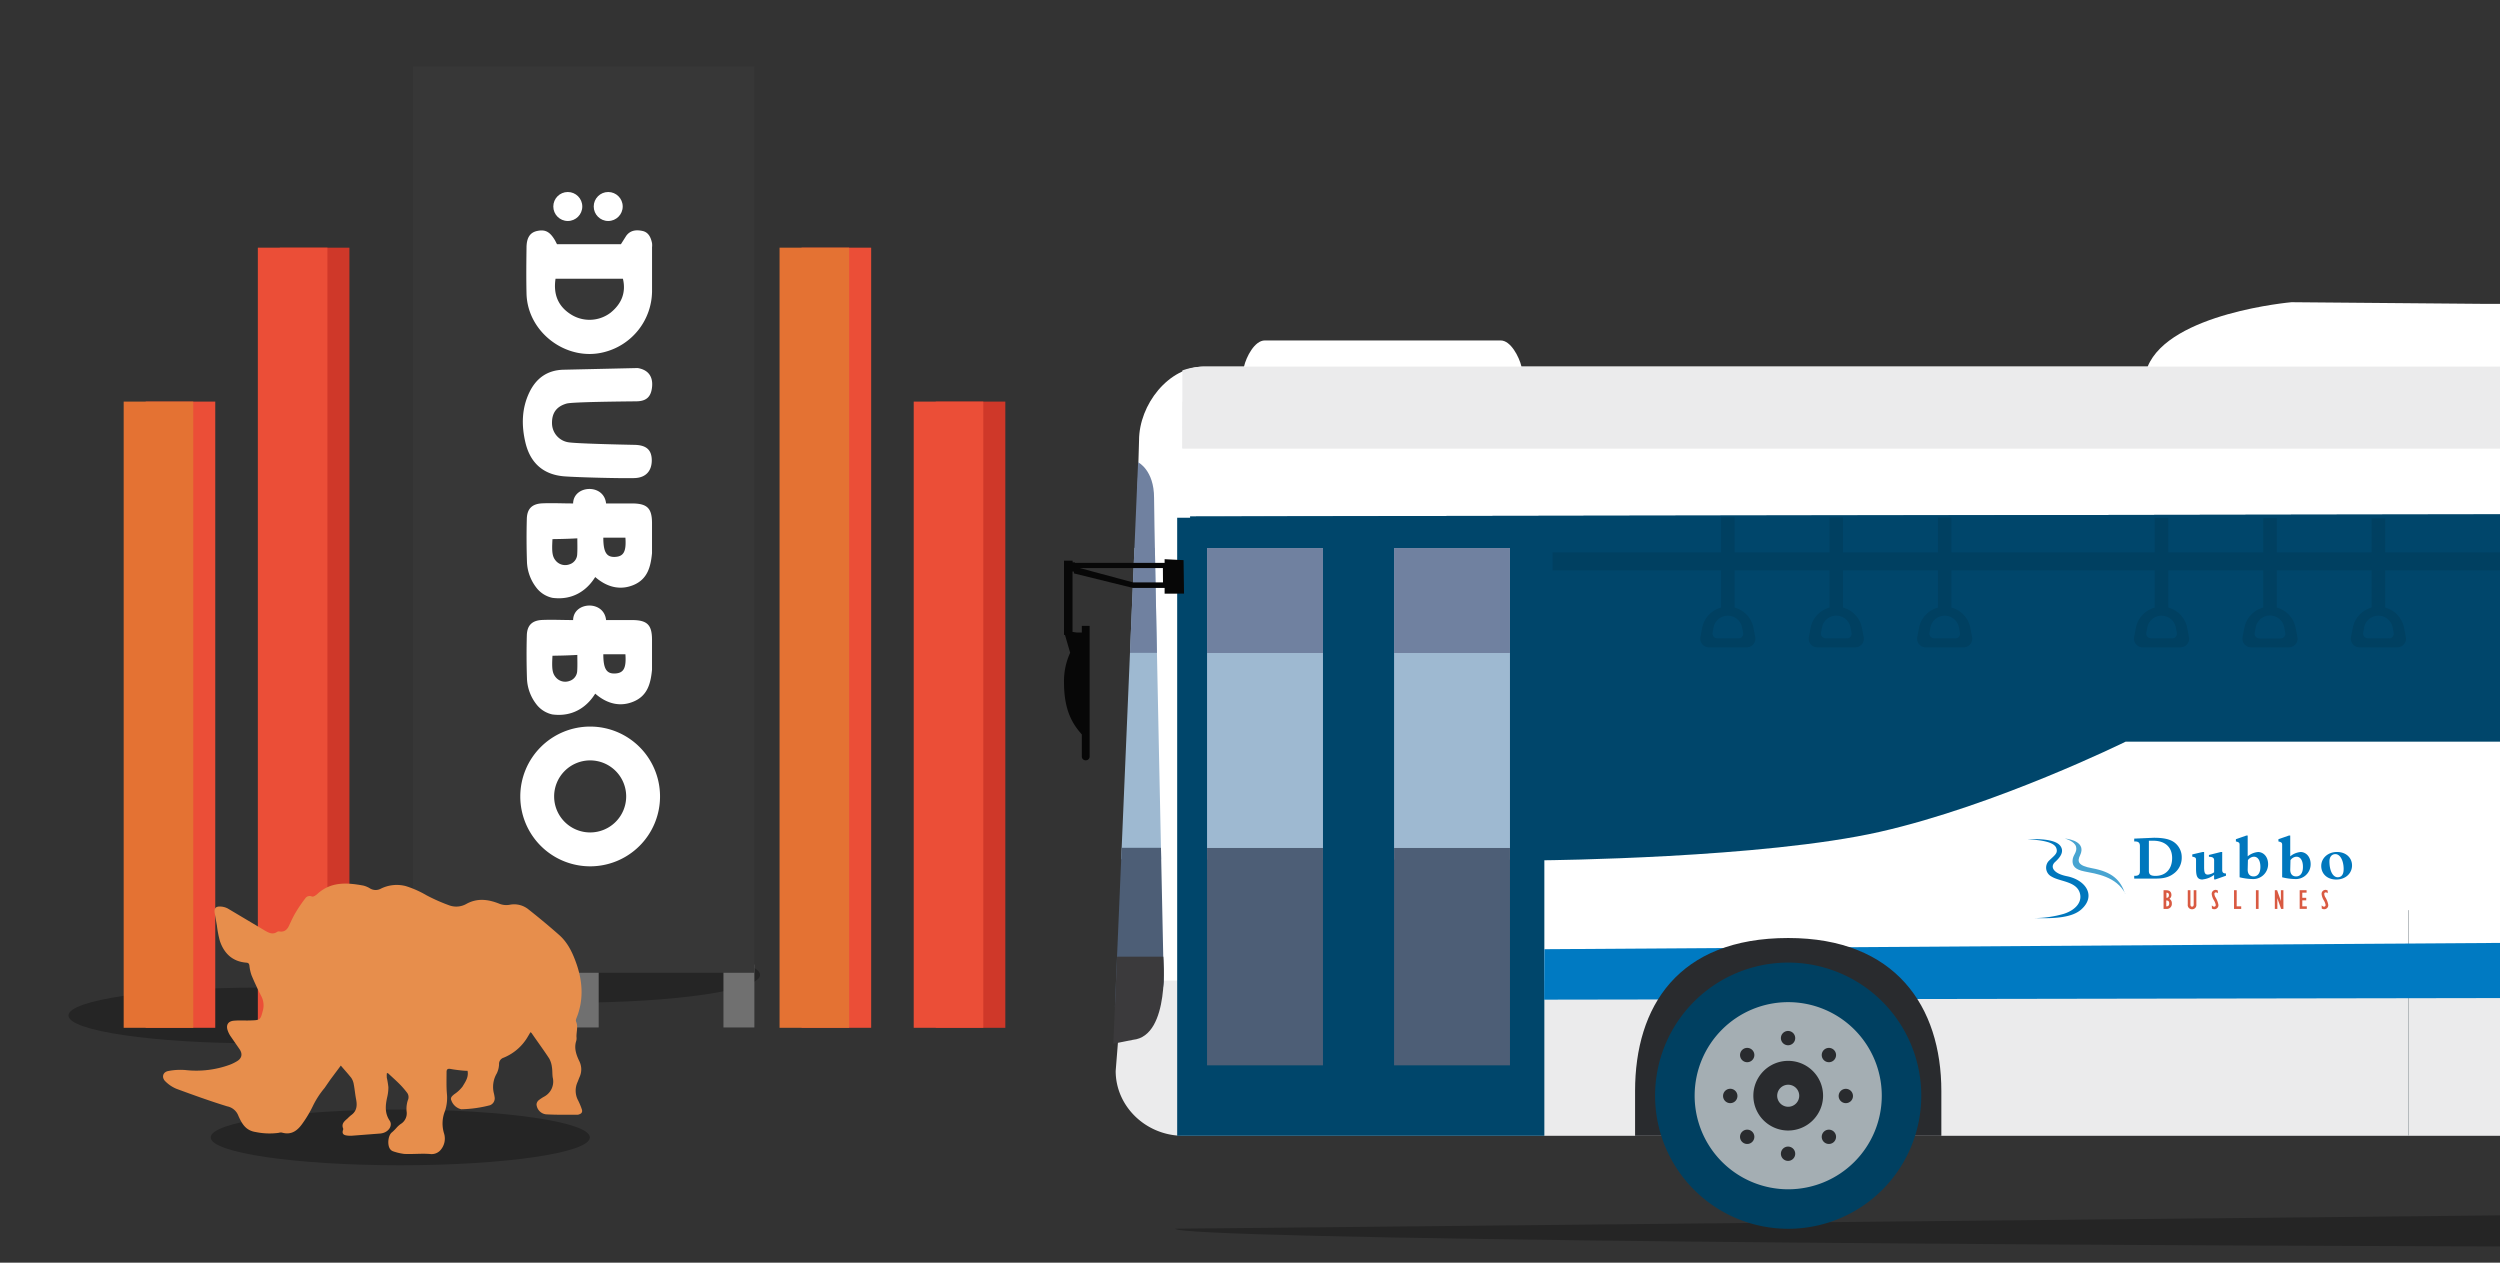 <svg xmlns="http://www.w3.org/2000/svg" xmlns:xlink="http://www.w3.org/1999/xlink" viewBox="0 0 841.89 425.2" xmlns:v="https://vecta.io/nano"><rect x="0" y="0" width="841.89" height="425.2" fill="#333333" stroke="none"/><style>.B{isolation:isolate}.L,.C{mix-blend-mode:multiply}</style><defs><clipPath id="A"><path d="M291.29 96.11h550.6v368.43h-550.6z" fill="none"/></clipPath><clipPath id="B"><path d="M1135.19,123.45H1066c-.8-3.32-3.63-8.8-7-8.8H979.6c-3.41,0-6.24,5.48-7.05,8.8h-35.8c-1.13-2.67-7.72-19.58-23.39-21.11H837.74l-66.06-.57s-41,3.58-48.44,21.68H512.37c-.8-3.32-3.64-8.8-7-8.8H425.92c-3.39,0-6.23,5.48-7,8.8H405.58c-12.1,0-22,12.85-22,24.87l-5.52,189.6,898.71-1.08v45.65h14.35c12.1,0,17.52-9.83,17.52-21.84V148.32c0-12-5.42-24.87-17.52-24.87H1218c-.82-3.32-3.65-8.8-7-8.8h-79.4c-3.41,0-6.24,5.48-7,8.8h10.71" fill="none"/></clipPath><clipPath id="C"><path d="M375.45,339.06l7.81-183.39s5.38,2.58,5.38,12,3.26,162.46,3.26,162.46.37,14.79-16.45,8.9" fill="none"/></clipPath><path id="D" d="M737.15 214.55l-.59-3.09a8.8 8.8 0 0 0-17.29 0l-.59 3.09a2.9 2.9 0 0 0 2.85 3.44h12.77a2.9 2.9 0 0 0 2.85-3.44zm-5.69.4h-7.09a1.61 1.61 0 0 1-1.58-1.91l.32-1.72a4.89 4.89 0 0 1 9.61 0l.33 1.72a1.62 1.62 0 0 1-1.59 1.96z"/></defs><g class="B"><g><g fill="#010101"><ellipse class="C" cx="86.9" cy="341.97" rx="63.84" ry="9.38" opacity=".28"/><ellipse class="C" cx="192.12" cy="328.28" rx="63.84" ry="9.38" opacity=".28"/></g><g fill="#707070"><path d="M243.63 324.83h10.41V346h-10.41zm-104.49 0h10.41V346h-10.41zm52.06 0h10.41V346H191.2z"/></g><path d="M139.14 22.34h114.9v305.25h-114.9z" fill="#373737"/><g fill="#fff"><path d="M187.57 82.23h21.53l1.78-2.81c1.39-1.91 3.38-2.09 5.46-1.65s2.84 2.22 3.24 4.12a6.52 6.52 0 0 1 0 1.4v14.95a21.34 21.34 0 0 1-15.76 20.24c-12.72 3.55-26.2-6.38-26.51-19.61-.12-5.14-.07-10.28 0-15.42 0-3.43 1.2-5.18 3.62-5.68 2.71-.57 4.27.27 6 3.22l.64 1.24zm-.49 11.63c-.78 5.19.81 9.15 4.95 11.87a11.69 11.69 0 0 0 13.6-.44c3.61-2.92 5.27-6.71 4.14-11.43zm5.92 75.68c.12-6.23 10.4-6.78 11.1 0h9c4.85.07 6.42 1.65 6.47 6.46v9.36.94c-.45 4.5-1.45 8.69-6.2 10.69-4.36 1.83-8.84.89-12.91-2.66-.25.14-4.33 8.32-14.42 7a9.23 9.23 0 0 1-5.42-3.44 15 15 0 0 1-3.16-8.65c-.16-4.83-.18-9.68-.05-14.52.09-3.44 1.8-5.08 5.29-5.22s6.81.04 10.3.04zm1.4 11.75c-4.09.23-7.15.23-8.35.27-.26 4.5-.06 5.94 1.22 7.39a4.16 4.16 0 0 0 4.49 1.1 3.68 3.68 0 0 0 2.62-3.46c.11-1.68.04-3.37.04-5.3zm8.77-.23c0 5 1.12 6.69 4.14 6.47 2.74-.21 3.63-1.88 3.3-6.47z"/><path d="M193 208.81c.12-6.24 10.4-6.79 11.1 0h9c4.85.07 6.42 1.64 6.47 6.45v9.37.93c-.45 4.51-1.45 8.7-6.2 10.69-4.36 1.84-8.84.9-12.91-2.65-.25.14-4.33 8.31-14.42 7a9.23 9.23 0 0 1-5.42-3.44 15 15 0 0 1-3.16-8.65 242.42 242.42 0 0 1-.05-14.52c.09-3.45 1.8-5.09 5.29-5.22s6.81.04 10.3.04zm1.4 11.74c-4.09.24-7.15.24-8.35.28-.26 4.49-.06 5.94 1.22 7.38a4.14 4.14 0 0 0 4.49 1.11 3.7 3.7 0 0 0 2.62-3.46c.11-1.68.04-3.37.04-5.31zm8.77-.22c0 5 1.12 6.68 4.14 6.46 2.74-.2 3.63-1.87 3.3-6.46zM190 160.41c-7.12-.56-11.46-4.6-13.06-11.37-1.35-5.7-1.29-11.44 1.32-16.89 2.29-4.77 6-7.46 11.36-7.64l25.12-.57c3.48.57 5.16 2.77 4.86 6.21s-1.86 5-5.45 5c-5.77.06-21.37.22-23.3.74-3.55 1-5.1 3.32-4.95 6.93a6.53 6.53 0 0 0 5.45 6.11c2.44.44 17.38.78 22.37.88 4 .09 5.74 1.74 5.77 5.18 0 3.61-2 5.84-5.68 6-3.38.16-19.27-.22-23.81-.58zm8.75 84.27a23.53 23.53 0 1 0 23.52 23.53 23.52 23.52 0 0 0-23.52-23.53zm0 35.65a12.13 12.13 0 1 1 12.12-12.12 12.13 12.13 0 0 1-12.12 12.12z"/><circle cx="191.21" cy="69.54" r="4.88"/><circle cx="204.82" cy="69.54" r="4.88"/></g><g fill="#cf3829"><path d="M94.24 83.41h23.43v262.7H94.24zm220.88 51.83h23.43v210.88h-23.43z"/></g><g fill="#eb4e37"><path d="M49.06 135.24h23.43v210.88H49.06zm220.88-51.83h23.43v262.7h-23.43zm-183.11 0h23.43v262.7H86.83zm220.87 51.83h23.43v210.88H307.7z"/></g><g fill="#e47233"><path d="M41.65 135.24h23.43v210.88H41.65zm220.87-51.83h23.43v262.7h-23.43z"/></g><g><ellipse class="C" cx="134.8" cy="383.03" rx="63.84" ry="9.38" fill="#010101" opacity=".28"/><path d="M114.77 358.84l-3.57 4.79-1.91 2.77a29.37 29.37 0 0 0-3.9 6 38.58 38.58 0 0 1-3.47 5.86c-1.66 2.41-3.75 4.1-7 3.14a2.29 2.29 0 0 0-1.06.09 22.93 22.93 0 0 1-7.7-.26c-3.33-.49-4.61-2.67-5.78-5.24a.88.88 0 0 1-.1-.22 5.05 5.05 0 0 0-3.76-3.2c-5.77-1.77-11.46-3.83-17.13-5.92a11.52 11.52 0 0 1-3.65-2.44c-1.38-1.29-1-3.12.84-3.52a21.05 21.05 0 0 1 5.93-.34 32.81 32.81 0 0 0 14.9-1.8 14.86 14.86 0 0 0 2.37-1.16c1.71-1 2-2.53.81-4.18l-3-4.34a8.3 8.3 0 0 1-.86-1.71c-.72-1.89 0-3.25 2-3.43s3.92 0 5.88-.1c3-.1 3.1-.21 3.86-3.12a6.74 6.74 0 0 0-.45-5q-1.8-3.47-3.31-7.07a14.15 14.15 0 0 1-.72-3.26c-.1-.68-.36-.95-1.06-1-4.63-.37-7.45-3.08-8.88-7.28a35.61 35.61 0 0 1-1-5.18l-.75-4.25c-.24-1.42.23-2.18 1.62-2.19a5.76 5.76 0 0 1 2.83.69l12.49 7.43c1.29.75 2.64 1.45 4.14.38a1 1 0 0 1 .69-.11c1.68.28 2.63-.57 3.29-2s1.38-3 2.21-4.39a49.21 49.21 0 0 1 3.22-4.73 1.77 1.77 0 0 1 2.25-.64 1.15 1.15 0 0 0 .86-.17 4.67 4.67 0 0 0 1-.72c4.58-4.19 10-3.81 15.49-2.79a8 8 0 0 1 2.3 1 3.62 3.62 0 0 0 3.51.06 12.08 12.08 0 0 1 8.39-.91 33.44 33.44 0 0 1 7 3.09 59.05 59.05 0 0 0 7.89 3.48 6.87 6.87 0 0 0 5.62-.58c3.68-2 7.27-1.51 10.89-.1a6.39 6.39 0 0 0 3.74.4 7.66 7.66 0 0 1 6.33 1.65q5.22 4.11 10.2 8.5c3.08 2.7 4.69 6.32 6 10.12 2 6 2.28 12-.16 18a1.56 1.56 0 0 0-.14 1c.84 1.79.06 3.62.19 5.42a3.23 3.23 0 0 1-.11 1.2c-.77 2.4 0 4.58 1 6.7a6.16 6.16 0 0 1 .18 5.33c-.26.59-.47 1.19-.71 1.78a6.92 6.92 0 0 0 .2 6.25 22.71 22.71 0 0 1 1.2 2.88c.36 1-.07 1.53-1 1.81a1.05 1.05 0 0 1-.35.08c-3.55 0-7.11.07-10.66-.13a3.62 3.62 0 0 1-3.22-3.34 2 2 0 0 1 .71-1.39 13 13 0 0 1 1.9-1.26 5.75 5.75 0 0 0 2.84-6.44c-.17-1.12-.07-2.29-.26-3.4a7.89 7.89 0 0 0-.91-2.95c-1.9-2.92-4-5.74-5.94-8.59a2.56 2.56 0 0 0-.39-.29l-.72 1.22a16.72 16.72 0 0 1-8.4 7.4 2.17 2.17 0 0 0-1.45 2.21 7.68 7.68 0 0 1-.77 3.05 8.92 8.92 0 0 0-1 6.59 11.79 11.79 0 0 1 .26 1.29 2.49 2.49 0 0 1-1.53 2.83 41.47 41.47 0 0 1-9.68 1.36 4.62 4.62 0 0 1-3.35-3c-.44-.92.32-1.51 1-2.07a11.58 11.58 0 0 0 2.77-2.57c.91-1.55 2.12-3.11 1.69-5.3-.7 0-1.44-.06-2.18-.14-1.15-.13-2.3-.26-3.44-.48s-1.46.13-1.45 1.13c0 2.32-.09 4.65.1 7a14.22 14.22 0 0 1-.59 5.92 11.25 11.25 0 0 0-.33 7.72 5.88 5.88 0 0 1-1.39 5.73 4 4 0 0 1-3 1.16c-3-.3-6 .09-9.06-.06a18.27 18.27 0 0 1-3.72-.88 2 2 0 0 1-.81-.51c-1.27-1.23-1-4.85.45-5.91a15.9 15.9 0 0 0 1.48-1.48 8.86 8.86 0 0 1 1.4-1.28 4.2 4.2 0 0 0 2-4.38 9.38 9.38 0 0 1 .42-3.6 2.49 2.49 0 0 0-.11-2.38 28 28 0 0 0-2.56-3c-1.32-1.33-2.72-2.56-4.08-3.83l-.32.13a11.84 11.84 0 0 0 0 1.46 27.2 27.2 0 0 1 .53 3.19 14.46 14.46 0 0 1-.38 3.27c-.62 2.76-.92 5.45.82 8 1 1.49-.1 3.53-2.23 4.15a4.9 4.9 0 0 1-1.07.19l-9.44.73a7.74 7.74 0 0 1-1.8-.09c-1-.14-1.55-.62-1.21-1.73.06-.19.16-.43.09-.58-.7-1.66.43-2.5 1.46-3.41a14.29 14.29 0 0 1 1.15-1.06c2-1.38 2.16-3.28 1.73-5.44-.32-1.64-.45-3.31-.77-4.95a5.44 5.44 0 0 0-.84-2.21c-1.07-1.36-2.23-2.62-3.53-4.15z" fill="#e78e4c"/></g><g clip-path="url(#A)"><path class="L" d="M1010.09 407.59l-614.33 6.19c0 3.4 269.71 6.2 614.33 6.2s347-2.78 347-6.2-2.42-6.19-347-6.19" opacity=".28"/><g clip-path="url(#B)"><path d="M378.05 101.77h930.57v280.72H378.05z" fill="#fff"/></g><path d="M378.14,330.21l-2.43,30.44c0,12,10.26,21.84,22.78,21.84h892.18a17.93,17.93,0,0,0,17.93-17.93V330.21Z" fill="#ebebec"/><g clip-path="url(#C)"><path d="M372.26 184.49h26.19v104.9h-26.19z" fill="#9eb9d1"/><path d="M372.26 149.06h26.19v70.79h-26.19z" fill="#7081a0"/><path d="M372.26 285.5h26.19v73.2h-26.19z" fill="#4d5e76"/></g><g fill="#00466b"><path d="M715.8,249.77s-43.45,21.43-82.73,30.35-113,9.58-113,9.58v92.79H396.42V174.36h880.34v75.41Z" fill-rule="evenodd"/><path d="M1060.35,241.74H400.77V173.87l876-1.28c-.16.39.07,1.34,0,2.76-.85,13.12,0,65.94,0,74.42Z"/></g><g fill="#004061"><path d="M1276.71 186H522.84v6.09h753.92a53.7 53.7 0 0 0-.05-6.09z"/><path d="M579.57 173.87h4.56v31.95h-4.56z"/><path d="M591.09 214.55l-.59-3.09a8.8 8.8 0 0 0-17.29 0l-.59 3.09a2.9 2.9 0 0 0 2.85 3.44h12.77a2.9 2.9 0 0 0 2.85-3.44zm-5.69.4h-7.09a1.61 1.61 0 0 1-1.58-1.91l.32-1.72a4.89 4.89 0 0 1 9.61 0L587 213a1.62 1.62 0 0 1-1.6 2zm30.69-41.08h4.56v31.95h-4.56z"/><path d="M627.61 214.55l-.59-3.09a8.8 8.8 0 0 0-17.29 0l-.59 3.09A2.9 2.9 0 0 0 612 218h12.77a2.9 2.9 0 0 0 2.84-3.45zm-5.69.4h-7.09a1.61 1.61 0 0 1-1.59-1.91l.33-1.72a4.88 4.88 0 0 1 9.6 0l.33 1.72a1.61 1.61 0 0 1-1.58 1.96zm30.68-41.08h4.56v31.95h-4.56z"/><path d="M664.12 214.55l-.59-3.09a8.8 8.8 0 0 0-17.29 0l-.59 3.09a2.9 2.9 0 0 0 2.85 3.45h12.77a2.9 2.9 0 0 0 2.85-3.45zm-5.69.4h-7.09a1.61 1.61 0 0 1-1.58-1.91l.32-1.72a4.89 4.89 0 0 1 9.61 0L660 213a1.62 1.62 0 0 1-1.57 2zm67.2-41.08h4.56v31.95h-4.56z"/><use xlink:href="#D"/><path d="M762.15 173.87h4.56v31.95h-4.56z"/><path d="M773.67 214.55l-.59-3.09a8.8 8.8 0 0 0-17.29 0l-.59 3.09a2.9 2.9 0 0 0 2.85 3.44h12.77a2.9 2.9 0 0 0 2.85-3.44zM768 215h-7.1a1.61 1.61 0 0 1-1.6-2l.33-1.72a4.88 4.88 0 0 1 9.6 0l.33 1.72a1.61 1.61 0 0 1-1.56 2zm30.66-41.13h4.56v31.95h-4.56z"/><path d="M810.18 214.55l-.59-3.09a8.8 8.8 0 0 0-17.29 0l-.59 3.09a2.9 2.9 0 0 0 2.85 3.44h12.77a2.9 2.9 0 0 0 2.85-3.44zm-5.69.4h-7.09a1.61 1.61 0 0 1-1.58-1.91l.32-1.72a4.89 4.89 0 0 1 9.61 0l.33 1.72a1.62 1.62 0 0 1-1.59 1.96z"/></g><path d="M398.73,199.9l-.16-11.27-6.38-.32v1.23H362l-.06-.18h-.73v-.54h-2.9v25h.33l1.74,6a23,23,0,0,0-2.07,10c0,10,3.29,14.42,6,17.51v7.43a1.26,1.26,0,0,0,1.22,1.28h.17a1.26,1.26,0,0,0,1.24-1.28v-44h-2.63V213h-1.7l-1.43-.2V192.44l.45.08v.57L381.54,198h10.65v1.93Zm-7.08-3.78H381.54l-17.93-4.83h28Z" fill="#070707"/><g fill="#ebebec"><path d="M1291.11 123.45H405.58a22.24 22.24 0 0 0-7.41 1.3V151h910.46v-2.64c0-12.07-5.42-24.91-17.52-24.91z"/><path d="M398.17,151h910.46v-2.64a21.55,21.55,0,0,0-4.42-13h-906Z"/></g><path d="M469.46 184.56h39.03v104.9h-39.03z" fill="#9eb9d1"/><path d="M469.46 184.56h39.03v35.34h-39.03z" fill="#7081a0"/><path d="M406.48 184.56h39.04v104.9h-39.04z" fill="#9eb9d1"/><path d="M406.48 184.56h39.04v35.34h-39.04z" fill="#7081a0"/><g fill="#4d5e76"><path d="M469.46 285.56h39.03v73.2h-39.03zm-62.98 0h39.04v73.2h-39.04z"/></g><path d="M810.99 306.5h.26v75.99h-.26z" fill="#a4abaf"/><path d="M376.19,322.16h15.56s2.46,26.73-10.2,28l-6.64,1.32Z" fill-rule="evenodd" fill="#3b3a3c"/><path d="M400.77,173.87l876-1.28c0,1,.07,1.34,0,2.76" fill="#00466b"/><path d="M520.08 319.65l-.09 16.99 419.1-.7v-19.05l-419.01 2.76z" fill="#007ac2"/><path d="M653.76,367.44c0-28.48-15.4-51.56-51.57-51.56-37.13,0-51.57,23.08-51.57,51.56v15.05H653.76Z" fill="#292b2e"/><path d="M647,369a44.82,44.82,0,1,0-44.82,44.8A44.81,44.81,0,0,0,647,369Z" fill="#004061"/><path d="M633.7,369a31.51,31.51,0,1,0-31.51,31.5A31.51,31.51,0,0,0,633.7,369Z" fill="#a4aeb3"/><path d="M602.19 357.25A11.73 11.73 0 1 0 612 375.4a11.61 11.61 0 0 0 1.93-6.42 11.73 11.73 0 0 0-11.74-11.73z" fill="#292b2e"/><path d="M605.9,369a3.71,3.71,0,1,0-3.71,3.71A3.72,3.72,0,0,0,605.9,369Z" fill="#a4aeb3"/><g fill="#292b2e"><path d="M585.09 369.07a2.42 2.42 0 1 0-2.41 2.42 2.41 2.41 0 0 0 2.41-2.42zm38.91 0a2.41 2.41 0 1 0-2.41 2.42 2.4 2.4 0 0 0 2.41-2.42zM602.14 352a2.41 2.41 0 1 0-2.41-2.42 2.42 2.42 0 0 0 2.41 2.42zm0 38.94a2.41 2.41 0 1 0-2.41-2.41 2.42 2.42 0 0 0 2.41 2.41zM590.08 357a2.41 2.41 0 1 0-3.4 0 2.4 2.4 0 0 0 3.4 0zm27.51 27.54a2.41 2.41 0 1 0-3.4 0 2.42 2.42 0 0 0 3.4 0zm-3.4-27.54a2.41 2.41 0 1 0 0-3.41 2.41 2.41 0 0 0 0 3.41zm-27.51 27.54a2.41 2.41 0 1 0 0-3.42 2.4 2.4 0 0 0 0 3.42z"/></g></g><g fill="#0077bd"><path d="M718.71 294.94h.22c1.19 0 1.7-.45 1.7-1.56v-8.47c0-1.11-.51-1.55-1.7-1.55h-.22v-.95l6.6-.29c3 0 5.24.39 6.8 1.48a6.2 6.2 0 0 1 2.6 5.2 6.56 6.56 0 0 1-2.7 5.39c-1.8 1.37-3.72 1.68-6.22 1.68h-7.08zm4.94-11.81v10.15c0 1.21.59 1.68 2.2 1.68 3.49 0 5.63-2.34 5.63-6s-2.32-5.84-6.42-5.84zm18.1 13.06c-1.88 0-2.22-1.23-2.22-3.81v-2.67c0-.83-.1-1-1.27-1.23v-.75l3.51-.82h.48v5c0 1.74.15 2.62 1.28 2.62a4.3 4.3 0 0 0 2.09-.78v-4c0-.89-.5-1.19-1.75-1.23v-.6l4-1h.47v6c0 .87.32 1.21 1.27 1.23v.75l-3.53 1.25h-.47v-1.53a7.52 7.52 0 0 1-3.87 1.53m18.57-9.24c2 0 3.49 1.67 3.49 4.11a5 5 0 0 1-5.34 5 19.89 19.89 0 0 1-4.26-.59v-10.84c0-.77-.14-.95-1.25-1.23v-.75l3.51-1.23h.46v7a6.33 6.33 0 0 1 3.41-1.45m-3.41 5.93c0 1.47.73 2.28 2 2.28 1.41 0 2.28-1.15 2.28-3.19 0-2.22-.87-3.45-2.2-3.45a2.62 2.62 0 0 0-2 1.17zm17.72-5.95c2 0 3.49 1.67 3.49 4.11a5 5 0 0 1-5.35 5 19.8 19.8 0 0 1-4.25-.59v-10.84c0-.77-.15-.95-1.26-1.23v-.75l3.52-1.23h.46v7a6.28 6.28 0 0 1 3.41-1.45m-3.41 5.93c0 1.47.73 2.28 2 2.28 1.41 0 2.28-1.15 2.28-3.19 0-2.22-.87-3.45-2.2-3.45a2.62 2.62 0 0 0-2 1.17zm15.75-5.95c3 0 5.06 1.91 5.06 4.54s-2.16 4.74-5.3 4.74-5.07-2-5.07-4.58 2.2-4.7 5.31-4.7m2.24 5.85c0-3.07-1.23-5.13-2.79-5.13-1.19 0-2 .93-2 2.42 0 3.33 1.21 5.37 2.78 5.37 1.27 0 2-.93 2-2.66"/></g><path d="M715.65,301c-1.54-4.68-4.41-7.4-11.15-8.62-4.72-.86-5.07-2.23-4-4.4,2-4.25-3-5.38-5.19-5.61,0,0,3.39.88,3.83,2.82s-1.2,2.7-1.2,4.75c0,1.57.71,2.87,4,3.52,3.8.76,10.82,1.65,13.78,7.54" fill="#48a4d1"/><path d="M682.72,282.63c.82,0,9.11-.6,11.14,2.26,1.37,1.94-.08,3.83-1.81,5.4s-.66,3.85,4,4.78c6.43,1.3,9.91,6.66,4.83,11.19-3,2.66-8.43,3.13-15.81,2.91a36,36,0,0,0,9.93-1.43c4.37-1.41,6.47-4.42,5.24-7.44-1.45-3.53-6.66-3.45-9.33-5.09a3.36,3.36,0,0,1-1-5.26c1.69-1.69,3-2.44,2.69-3.9-.23-1.23-1.23-3-9.9-3.42" fill="#0077bd"/><g fill="#d95a42"><path d="M730.56 302.69a1.64 1.64 0 0 1 .82 1.53 1.69 1.69 0 0 1-1.71 1.87h-1.08v-6.3h.83c1.27 0 1.81.63 1.82 1.6a1.52 1.52 0 0 1-.68 1.3m-1-.34c.5 0 .83-.26.83-.91s-.32-.8-.83-.81h0v1.72zm0 2.88c.58 0 .94-.28.94-1s-.37-1-1-1h0v2zm1-2.54a1.64 1.64 0 0 1 .82 1.53m6.26-4.44v4.8c0 .49.19.74.55.74s.55-.24.55-.74v-4.8h.9v4.8a1.44 1.44 0 0 1-1.45 1.62 1.42 1.42 0 0 1-1.45-1.62v-4.8zm7.2 5.11c.34.3.54.43.78.44a.55.55 0 0 0 .54-.62 4.56 4.56 0 0 0-.66-1.62 4.93 4.93 0 0 1-.69-2 1.33 1.33 0 0 1 1.33-1.42 1.48 1.48 0 0 1 .74.24v.91a1.18 1.18 0 0 0-.65-.31.5.5 0 0 0-.52.54 2.71 2.71 0 0 0 .36 1.1 7.06 7.06 0 0 1 1 2.58 1.36 1.36 0 0 1-1.37 1.46 1.55 1.55 0 0 1-.83-.25zm36.99 0c.34.3.54.43.78.44a.55.55 0 0 0 .54-.62 4.38 4.38 0 0 0-.66-1.62 5 5 0 0 1-.68-2 1.33 1.33 0 0 1 1.33-1.42 1.47 1.47 0 0 1 .73.24v.91a1.1 1.1 0 0 0-.64-.31.49.49 0 0 0-.52.54 2.66 2.66 0 0 0 .35 1.1 6.88 6.88 0 0 1 1 2.58 1.36 1.36 0 0 1-1.37 1.46 1.6 1.6 0 0 1-.83-.25zm-29.51-5.11h.9v5.43h1.52v.87h-2.42v-6.3zm7.37-.01h.9v6.31h-.9zm8.41 2.74v-2.74h.85v6.31h-.77l-1.08-3.05-.21-.6.02.94v2.71h-.85v-6.31h.76l1.3 3.69-.02-.95zm6.33-2.74h2.32v.85h-1.44v1.72h1.33v.86h-1.33v2.02h1.52v.85h-2.4v-6.3z"/></g></g></g></svg>
